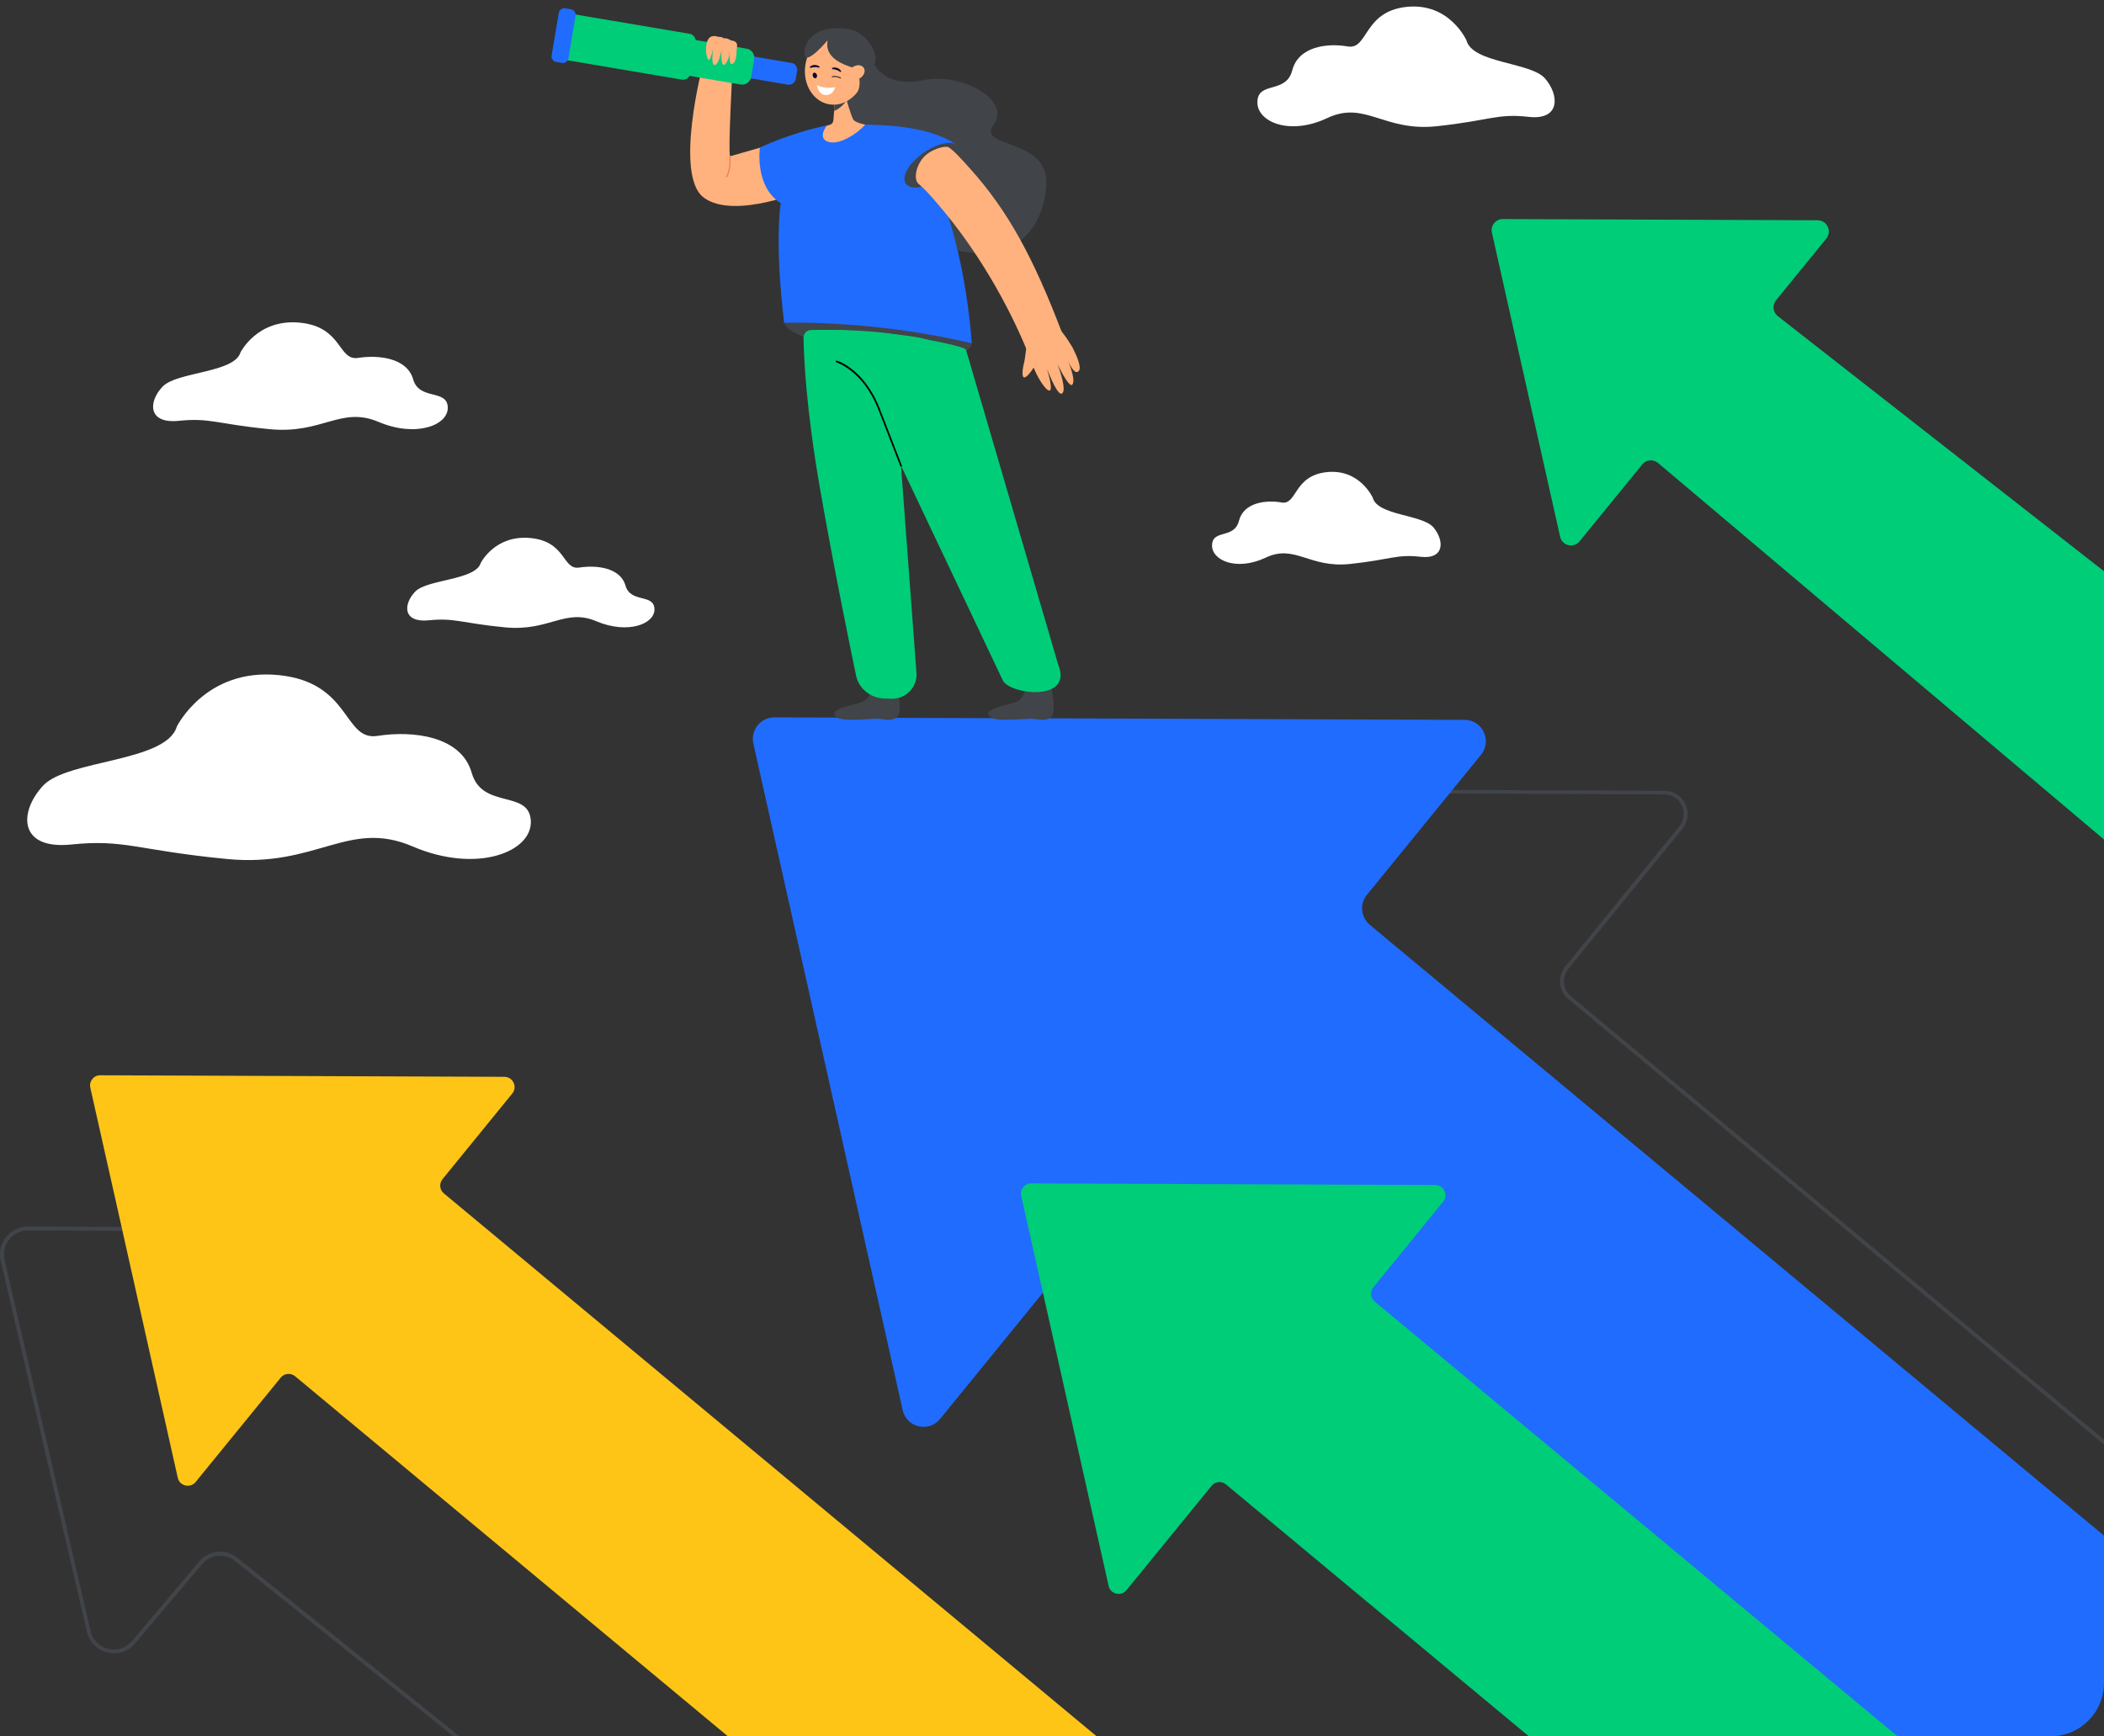 <svg width="315" height="260" viewBox="0 0 315 260" fill="none" xmlns="http://www.w3.org/2000/svg">
<rect x="0" y="0" width="315" height="260" fill="#333333" stroke="none"/>
<g clip-path="url(#clip0_208_617)">
<path d="M234.353 144.702C233.142 146.186 233.355 148.385 234.834 149.618L315 216.312V215.561L235.19 149.171C233.961 148.152 233.783 146.311 234.798 145.078L251.883 124.11C252.738 123.055 252.916 121.643 252.328 120.409C251.74 119.176 250.547 118.407 249.193 118.407L217.518 118.282L145.832 117.996C144.78 117.996 143.765 118.479 143.106 119.301C142.429 120.141 142.197 121.214 142.429 122.268L154.739 177.218L157.928 191.447L164.804 222.086C165.107 223.409 166.105 224.41 167.405 224.731C168.706 225.035 170.06 224.588 170.915 223.534L187.233 203.513L192.007 197.668C192.506 197.06 193.201 196.685 193.985 196.613C194.769 196.542 195.517 196.774 196.123 197.275L271.568 260.036H272.476L196.497 196.828C195.784 196.22 194.858 195.952 193.931 196.041C193.005 196.13 192.168 196.577 191.562 197.31L186.788 203.156L170.469 223.194C169.739 224.088 168.652 224.445 167.548 224.195C166.443 223.927 165.624 223.105 165.374 221.997L158.373 190.839L155.309 177.182L142.963 122.107C142.767 121.232 142.981 120.338 143.533 119.641C144.086 118.944 144.923 118.55 145.796 118.55H145.814L217.037 118.818L249.175 118.944C250.315 118.944 251.313 119.587 251.794 120.624C252.275 121.661 252.132 122.84 251.419 123.716L234.353 144.702Z" fill="#414449"/>
<path d="M315.001 229.934V251.983C315.001 256.401 311.42 259.983 307.001 259.983H255.126L187.199 203.478L186.753 203.102L166.355 186.138C164.984 184.994 162.953 185.191 161.83 186.585L158.357 190.84L157.893 191.412L156.13 193.575L140.738 212.469C139.045 214.543 135.732 213.756 135.144 211.146L112.786 111.329C112.341 109.327 113.873 107.414 115.922 107.414L125.328 107.45L134.146 107.486L144.657 107.521L148.558 107.539L154.58 107.557H157.056L171.557 107.611L180.981 107.646L219.265 107.789C221.955 107.789 223.434 110.936 221.724 113.027L217.484 118.229L217.02 118.801L204.657 133.977C203.535 135.336 203.731 137.356 205.085 138.482L315.001 229.934Z" fill="#206CFF"/>
<path d="M315.001 85.534V125.701L248.232 69.321C247.519 68.731 246.45 68.82 245.862 69.553L236.492 81.047C235.601 82.138 233.873 81.727 233.57 80.35L223.362 34.839C223.131 33.784 223.932 32.783 225.001 32.801L272.121 32.98C273.529 32.98 274.312 34.624 273.422 35.733L265.904 44.956C265.316 45.672 265.423 46.726 266.136 47.316L315.001 85.534Z" fill="#00CD78"/>
<path d="M284.092 259.982H228.885L183.546 222.265C182.887 221.729 181.925 221.818 181.391 222.479L168.653 238.103C167.851 239.086 166.266 238.71 165.981 237.477L156.147 193.575L152.887 179.06C152.673 178.094 153.404 177.183 154.383 177.2H154.722H155.31L214.882 177.433C216.165 177.433 216.877 178.934 216.058 179.935L205.619 192.752C205.084 193.396 205.173 194.361 205.832 194.897L284.092 259.982Z" fill="#00CD78"/>
<path d="M59.502 198.615C58.772 199.491 58.433 200.582 58.54 201.708C58.647 202.834 59.199 203.853 60.072 204.568L129.051 259.982H129.977L60.428 204.103C59.662 203.495 59.199 202.619 59.092 201.636C59.003 200.671 59.288 199.724 59.93 198.973L66.877 190.732C67.928 189.481 68.16 187.783 67.483 186.299C66.806 184.815 65.363 183.886 63.724 183.868L18.19 183.707L4.17 183.653H4.152C2.887 183.653 1.693 184.225 0.909 185.226C0.108 186.227 -0.177 187.514 0.108 188.766L13.006 244.323C13.362 245.878 14.538 247.058 16.087 247.434C17.62 247.809 19.223 247.291 20.238 246.075L30.232 234.223C31.497 232.722 33.671 232.525 35.203 233.741L67.875 259.982H68.801L35.577 233.276C33.813 231.846 31.266 232.096 29.805 233.83L19.775 245.7C18.884 246.754 17.548 247.201 16.212 246.879C14.858 246.558 13.879 245.557 13.558 244.198L0.678 188.658C0.428 187.586 0.678 186.46 1.373 185.602C2.05 184.744 3.083 184.243 4.17 184.243H4.187L18.332 184.297L63.742 184.458C65.149 184.458 66.396 185.262 66.984 186.549C67.572 187.836 67.376 189.302 66.468 190.375L59.502 198.615Z" fill="#414449"/>
<path d="M205.53 74.54C205.53 74.54 203.57 70.143 198.6 70.697C193.629 71.251 194.217 75.649 191.866 75.238C189.496 74.826 186.183 75.238 185.488 77.99C184.776 80.743 181.587 79.224 181.462 81.566C181.337 83.907 185.132 85.57 189.496 83.496C193.879 81.423 195.999 85.105 202.145 84.444C208.291 83.782 209.057 82.96 212.691 83.371C216.325 83.782 216.236 80.886 214.597 78.956C212.941 77.025 206.242 77.204 205.53 74.54Z" fill="white"/>
<path d="M219.55 6.041C219.55 6.041 217.003 0.321 210.536 1.036C204.087 1.751 204.853 7.489 201.771 6.953C198.689 6.417 194.396 6.953 193.47 10.528C192.543 14.103 188.392 12.137 188.25 15.176C188.09 18.215 193.006 20.377 198.707 17.678C204.39 14.997 207.169 19.77 215.15 18.894C223.149 18.036 224.129 16.963 228.867 17.499C233.606 18.036 233.482 14.264 231.326 11.761C229.188 9.277 220.477 9.509 219.55 6.041Z" fill="white"/>
<path d="M26.473 108.79C26.473 108.79 30.802 99.977 41.723 101.086C52.661 102.194 51.361 111.025 56.562 110.184C61.764 109.362 69.051 110.184 70.618 115.708C72.186 121.232 79.205 118.193 79.472 122.876C79.739 127.559 71.402 130.866 61.764 126.737C52.127 122.608 47.441 129.955 33.902 128.614C20.363 127.291 18.688 125.629 10.672 126.451C2.655 127.273 2.851 121.464 6.485 117.603C10.155 113.742 24.906 114.117 26.473 108.79Z" fill="white"/>
<path d="M71.972 84.301C71.972 84.301 74.092 80.028 79.454 80.565C84.816 81.101 84.175 85.391 86.74 84.98C89.288 84.587 92.868 84.98 93.635 87.661C94.401 90.343 97.857 88.859 97.981 91.147C98.106 93.417 94.026 95.026 89.288 93.024C84.567 91.022 82.251 94.579 75.606 93.936C68.961 93.292 68.142 92.488 64.205 92.881C60.267 93.274 60.357 90.468 62.156 88.591C63.955 86.714 71.188 86.893 71.972 84.301Z" fill="white"/>
<path d="M36.004 52.768C36.004 52.768 38.533 47.673 44.929 48.317C51.324 48.961 50.576 54.055 53.622 53.59C56.669 53.108 60.944 53.59 61.853 56.79C62.761 59.99 66.876 58.22 67.037 60.937C67.197 63.654 62.316 65.567 56.669 63.172C51.021 60.776 48.278 65.031 40.368 64.262C32.441 63.493 31.461 62.528 26.776 63.011C22.09 63.493 22.197 60.133 24.335 57.898C26.455 55.646 35.077 55.861 36.004 52.768Z" fill="white"/>
<path d="M130.884 9.616C130.884 9.616 132.487 13.227 138.206 12.011C143.924 10.796 151.478 14.997 148.77 18.643C146.08 22.29 157.072 20.538 156.644 27.653C156.217 34.767 151.139 40.523 140.789 36.716C130.456 32.944 125.059 14.264 125.059 14.264L130.884 9.616Z" fill="#414449"/>
<path d="M121.515 19.787C117.382 21.11 109.312 23.398 109.312 23.398C108.956 23.076 109.704 9.544 109.704 9.544L105.214 9.759C105.214 9.759 100.886 26.258 105.357 29.583C109.935 32.997 120.767 28.385 120.767 28.385C120.767 28.385 124.169 18.929 121.515 19.787Z" fill="#FFB27D"/>
<path d="M108.76 26.58C108.795 26.58 108.813 26.562 108.849 26.544C109.508 25.561 109.401 23.487 109.401 23.398C109.401 23.344 109.348 23.309 109.294 23.309C109.241 23.309 109.205 23.362 109.205 23.416C109.205 23.434 109.312 25.507 108.688 26.455C108.653 26.491 108.671 26.562 108.724 26.598C108.724 26.58 108.742 26.58 108.76 26.58Z" fill="#EF8062"/>
<path d="M145.457 51.66C145.065 53.233 138.598 54.806 130.795 53.018C122.992 51.23 118.129 50.462 117.398 48.299C117.398 48.299 124.4 45.51 132.202 47.298C139.988 49.103 145.831 50.087 145.457 51.66Z" fill="#414449"/>
<path d="M116.9 30.424C112.928 27.921 113.765 22.129 113.765 22.129C113.765 22.129 119.163 20.306 125.113 19.215C127.304 18.804 128.177 18.679 129.282 18.679C143.462 18.679 145.44 50.802 145.493 51.41C130.547 47.834 117.399 48.335 117.399 48.335C116.01 36.841 116.758 30.978 116.9 30.424Z" fill="#206CFF"/>
<path d="M119.269 29.869C119.269 29.869 115.029 24.846 113.746 22.111C113.746 22.111 118.182 19.948 123.776 18.786L119.269 29.869Z" fill="#206CFF"/>
<path d="M125.201 18.911C125.201 18.911 137.101 17.517 143.247 21.682L135.569 27.67L125.201 18.911Z" fill="#206CFF"/>
<path d="M135.641 27.527C136.389 28.546 138.776 28.117 140.949 26.58C143.141 25.043 144.299 22.969 143.55 21.95C142.802 20.931 140.415 21.36 138.242 22.897C136.05 24.435 134.875 26.508 135.641 27.527Z" fill="#414449"/>
<path d="M153.742 52.446C150.927 45.6 146.331 37.431 140.381 30.531C139.009 28.922 138.457 28.332 137.512 27.527C136.746 26.866 137.12 24.793 138.314 23.506C139.436 22.29 141.592 21.754 142.037 22.058C142.803 22.558 143.819 23.666 145.387 25.418C150.838 31.532 154.686 38.432 159.086 50.051L153.742 52.446Z" fill="#FFB27D"/>
<path d="M160.386 51.731C159.353 49.979 158.391 49.014 158.391 49.014C158.391 49.014 154.062 50.122 153.938 50.534C153.652 51.499 153.546 53.519 153.278 54.484C153.171 54.913 152.886 56.343 153.296 56.504C153.652 56.629 154.436 55.575 154.757 55.038C155.772 57.684 158.48 61.098 156.788 55.36C156.788 55.36 156.788 55.36 156.806 55.36C157.037 55.914 158.391 59.489 159.05 58.882C159.638 58.345 158.747 55.628 158.373 54.699L158.391 54.681C158.854 55.592 160.19 58.22 160.582 57.541C161.081 56.683 159.834 53.894 159.834 53.894C159.834 53.894 160.85 56.432 161.527 55.521C161.99 54.895 161.01 52.911 160.582 52.053C160.529 51.928 160.458 51.821 160.386 51.731Z" fill="#FFB27D"/>
<path d="M123.812 21.164C125.451 21.914 128.32 20.055 129.531 18.661C129.531 18.661 127.963 18.375 127.714 17.839C127.34 17.07 126.698 14.818 126.698 14.818V14.299L125.362 9.634L125.06 14.264L124.97 15.39V15.443L124.881 16.623V16.641L124.846 17.034L124.792 17.821C124.739 18.464 124.543 18.661 123.777 18.804C123.777 18.804 122.423 20.538 123.812 21.164Z" fill="#FFB27D"/>
<path d="M130.528 102.605C130.528 102.605 130.474 104.553 129.103 105.09C127.731 105.644 123.74 106.126 125.237 107.378C126.092 108.093 130.118 107.628 131.24 107.628C132.381 107.628 133.449 108.093 134.287 107.378C135.213 106.573 134.287 102.605 134.287 102.605C134.287 102.605 133.307 103.088 132.434 103.07C131.151 103.034 130.528 102.605 130.528 102.605Z" fill="#414449"/>
<path d="M153.581 102.605C153.581 102.605 153.527 104.553 152.155 105.09C150.784 105.644 146.793 106.126 148.29 107.378C149.145 108.093 153.171 107.628 154.293 107.628C155.433 107.628 156.502 108.093 157.339 107.378C158.266 106.573 157.339 102.605 157.339 102.605C157.339 102.605 156.36 103.088 155.487 103.07C154.222 103.034 153.581 102.605 153.581 102.605Z" fill="#414449"/>
<path d="M121.426 49.407C120.802 49.425 120.285 49.944 120.303 50.569C120.339 53.304 120.642 60.919 122.762 73.128C124.721 84.372 127.037 95.705 128.159 101.139C128.569 103.088 130.279 104.5 132.31 104.589L133.397 104.625C135.588 104.714 137.37 102.909 137.209 100.764L134.466 64.012C134.466 64.012 139.026 51.248 135.962 50.462C131.633 49.354 124.24 49.354 121.426 49.407Z" fill="#00CD78"/>
<path d="M125.256 49.389L150.125 101.854C151.087 103.999 160.743 105.197 158.427 99.512L144.638 52.41C144.425 51.838 139.134 50.944 138.581 50.783C135.588 49.908 125.256 49.389 125.256 49.389Z" fill="#00CD78"/>
<path d="M134.894 69.857C134.912 69.857 134.93 69.857 134.947 69.857C135.019 69.839 135.036 69.767 135.019 69.696L131.687 61.116C130.476 58.059 128.819 56.289 127.626 55.342C126.325 54.305 125.345 54.019 125.292 54.001C125.221 53.983 125.149 54.019 125.131 54.09C125.114 54.162 125.149 54.233 125.221 54.251C125.256 54.269 129.175 55.485 131.456 61.205L134.787 69.785C134.787 69.821 134.841 69.857 134.894 69.857Z" fill="#020202"/>
<path d="M117.951 12.673L106.888 10.796C106.318 10.706 105.944 10.17 106.033 9.598L106.229 8.4C106.318 7.828 106.852 7.453 107.422 7.542L118.485 9.419C119.055 9.509 119.429 10.045 119.34 10.617L119.144 11.815C119.037 12.387 118.503 12.78 117.951 12.673Z" fill="#206CFF"/>
<path d="M110.896 12.655L100.225 10.85C99.495 10.725 98.996 10.027 99.121 9.277L99.566 6.595C99.691 5.862 100.386 5.362 101.134 5.487L111.805 7.292C112.535 7.418 113.034 8.115 112.909 8.865L112.464 11.547C112.321 12.28 111.627 12.78 110.896 12.655Z" fill="#00CD78"/>
<path d="M102.078 11.922L85.154 9.062C84.548 8.955 84.139 8.383 84.246 7.775L85.029 3.109C85.136 2.502 85.706 2.09 86.312 2.198L103.236 5.058C103.842 5.165 104.251 5.737 104.145 6.345L103.361 11.01C103.254 11.618 102.684 12.029 102.078 11.922Z" fill="#00CD78"/>
<path d="M84.121 9.419L83.284 9.276C82.821 9.205 82.5 8.758 82.589 8.293L83.658 1.947C83.729 1.483 84.175 1.161 84.638 1.25L85.475 1.393C85.938 1.465 86.259 1.912 86.17 2.376L85.101 8.722C85.012 9.187 84.584 9.509 84.121 9.419Z" fill="#206CFF"/>
<path d="M107.511 5.505C107.511 5.505 106.371 5.022 105.926 6.077C105.373 7.417 105.961 9.616 106.317 8.776C106.638 8.025 106.781 7.185 106.781 7.185C106.781 7.185 106.371 9.849 107.012 9.741C107.671 9.634 108.028 7.453 108.028 7.453C108.028 7.453 107.85 10.009 108.437 9.688C109.025 9.384 109.293 7.864 109.293 7.864C109.293 7.864 109.025 9.92 109.702 9.545C110.361 9.169 110.237 7.65 110.344 6.988C110.433 6.363 110.059 6.113 109.453 6.059C109.453 6.059 108.883 5.666 108.473 5.737C108.313 5.773 108.188 5.612 108.081 5.576C107.885 5.523 107.511 5.505 107.511 5.505Z" fill="#FFB27D"/>
<path d="M124.881 16.606C125.896 16.248 126.716 15.104 126.716 15.104H126.573L124.97 15.426L124.881 16.606Z" fill="#414449"/>
<path d="M130.885 9.616C130.885 9.616 130.582 10.331 130.814 11.94C131.134 14.264 128.32 14.854 127.732 14.121C127.661 14.031 128.338 10.224 128.338 10.224L129.264 9.849L130.885 9.616Z" fill="#414449"/>
<path d="M120.569 9.759C120.997 6.845 123.366 4.736 125.842 5.075C128.319 5.415 129.975 8.043 129.548 10.957C129.12 13.87 126.751 15.98 124.275 15.64C121.798 15.3 120.142 12.673 120.569 9.759Z" fill="#FFB27D"/>
<path d="M123.883 6.059C123.99 6.238 122.868 8.866 128.052 10.224C133.236 11.583 130.973 5.04 127.09 4.379C121.496 3.431 120.142 6.917 120.498 8.293C120.855 9.67 123.883 6.059 123.883 6.059Z" fill="#414449"/>
<path d="M127.607 9.276C127.607 9.276 129.442 11.743 128.356 13.852C128.356 13.852 129.799 12.709 129.906 12.226C130.012 11.743 129.941 9.938 129.941 9.938L127.607 9.276Z" fill="#414449"/>
<path d="M128.819 11.672C128.249 12.065 127.518 12.011 127.216 11.564C126.913 11.117 127.127 10.42 127.697 10.027C128.267 9.634 128.997 9.687 129.3 10.134C129.621 10.581 129.407 11.278 128.819 11.672Z" fill="#FFB27D"/>
<path d="M124.615 10.349C124.579 10.331 124.561 10.313 124.561 10.277C124.543 10.224 124.579 10.17 124.633 10.152C124.668 10.152 125.399 9.902 125.915 10.617C125.951 10.671 125.933 10.724 125.897 10.76C125.844 10.796 125.79 10.778 125.755 10.742C125.327 10.385 124.722 10.349 124.686 10.367C124.668 10.349 124.633 10.349 124.615 10.349Z" fill="#080435"/>
<path d="M121.355 10.152C121.319 10.152 121.301 10.134 121.266 10.117C121.23 10.081 121.248 10.009 121.283 9.974C121.319 9.956 121.889 9.455 122.655 9.938C122.709 9.974 122.726 10.027 122.691 10.081C122.655 10.134 122.602 10.134 122.548 10.117C122.014 9.938 121.444 10.134 121.408 10.152C121.39 10.152 121.372 10.152 121.355 10.152Z" fill="#080435"/>
<path d="M122.299 11.207C122.37 11.44 122.281 11.654 122.12 11.708C121.942 11.761 121.746 11.618 121.693 11.386C121.622 11.153 121.711 10.939 121.871 10.885C122.049 10.85 122.245 10.993 122.299 11.207Z" fill="#080435"/>
<path d="M122.299 12.744C122.299 12.744 122.477 14.156 123.581 14.228C124.757 14.299 125.042 13.066 125.042 13.066C125.042 13.066 123.439 13.388 122.299 12.744Z" fill="white"/>
<path d="M125.844 11.726C125.861 11.726 125.879 11.708 125.897 11.708C125.915 11.69 125.897 11.654 125.879 11.636C125.22 11.261 124.579 11.422 124.561 11.44C124.525 11.44 124.525 11.475 124.525 11.511C124.525 11.547 124.561 11.547 124.597 11.547C124.597 11.547 125.22 11.386 125.844 11.743C125.844 11.726 125.844 11.726 125.844 11.726Z" fill="#020202"/>
<path d="M164.181 259.983H108.973L44.181 206.07C43.522 205.533 42.56 205.623 42.025 206.284L29.288 221.907C28.486 222.891 26.901 222.515 26.616 221.282L18.332 184.297L18.207 183.725L13.522 162.864C13.308 161.899 14.038 160.987 15.018 161.005L75.517 161.238C76.8 161.238 77.512 162.739 76.693 163.74L66.253 176.557C65.719 177.218 65.808 178.166 66.467 178.702L164.181 259.983Z" fill="#FEC517"/>
</g>
<defs>
<clipPath id="clip0_208_617">
<rect width="315" height="259" fill="white" transform="translate(0 0.982)"/>
</clipPath>
</defs>
</svg>
